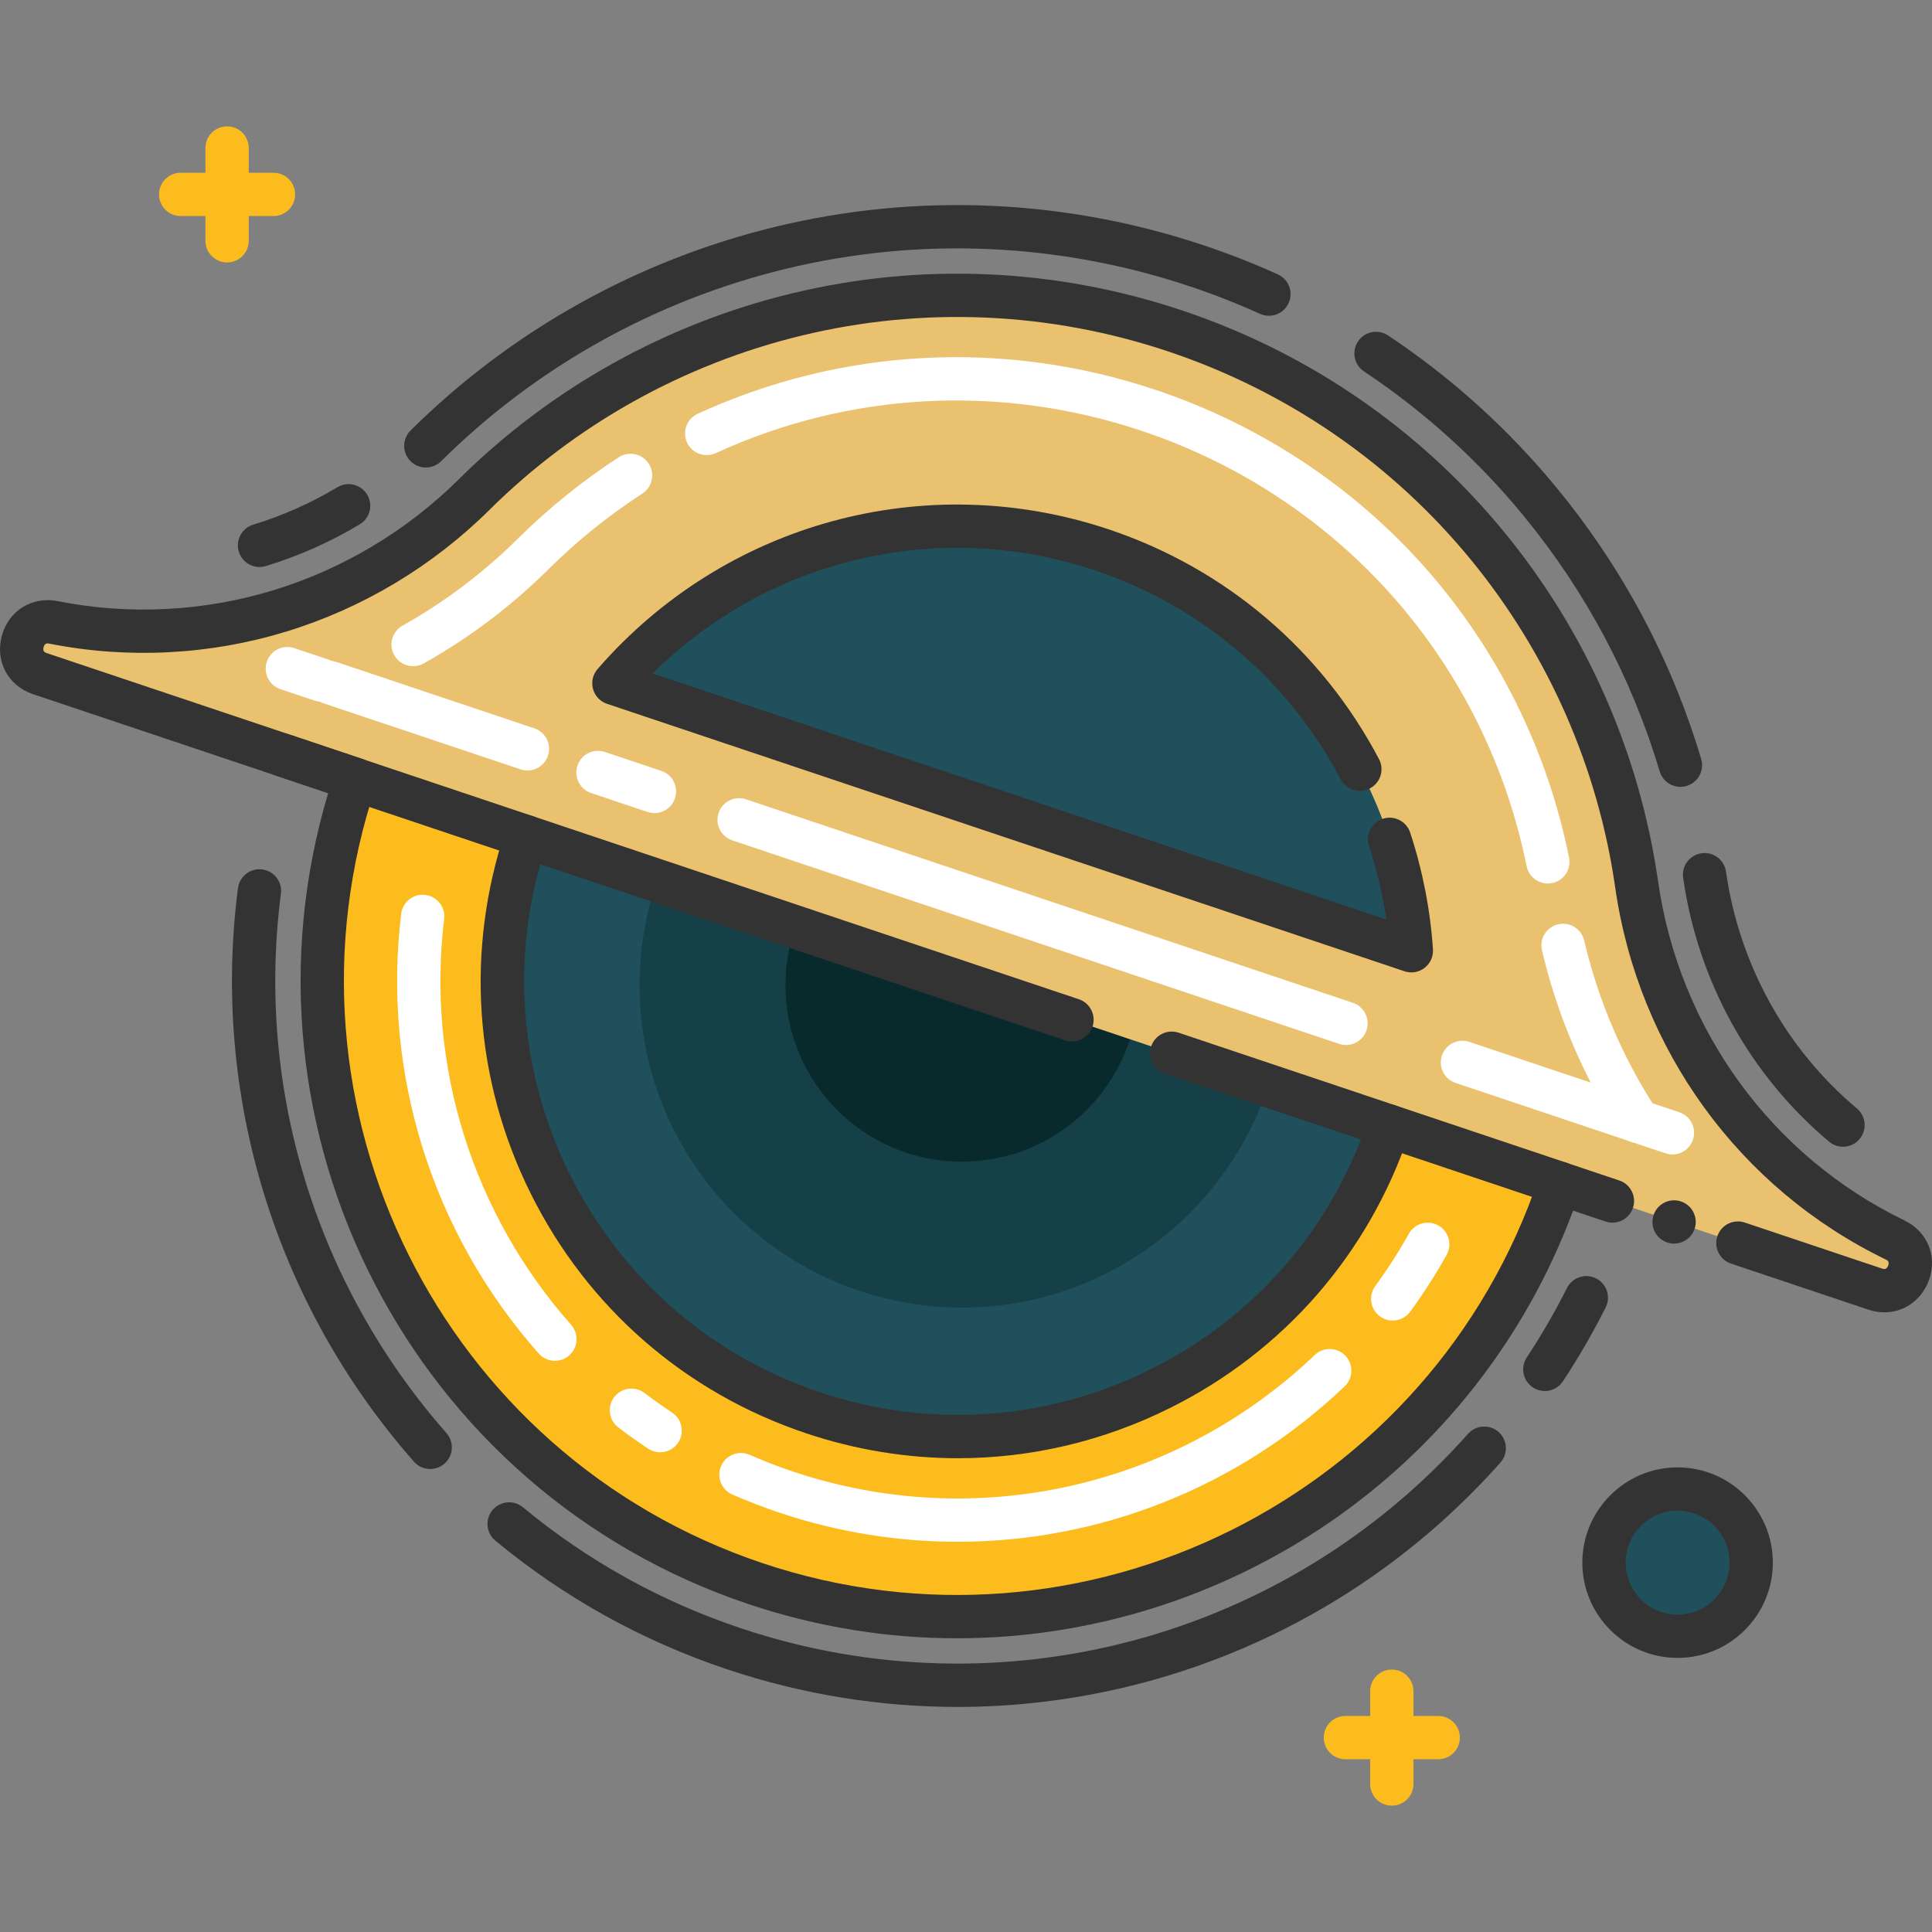 <svg width="220" height="220" viewBox="0 0 220 220" fill="none" xmlns="http://www.w3.org/2000/svg">
<rect x="0" y="0" width="220" height="220" fill="#808080" stroke="none"/>
<g clip-path="url(#clip0_11_279)">
<path d="M191.03 186.321C195.659 186.321 199.411 182.569 199.411 177.94C199.411 173.31 195.659 169.558 191.03 169.558C186.4 169.558 182.648 173.31 182.648 177.94C182.648 182.569 186.4 186.321 191.03 186.321Z" fill="#20505B"/>
<path d="M59.914 95.28L158.152 128.225C149.056 155.352 119.692 169.967 92.559 160.868C65.431 151.772 50.817 122.407 59.914 95.28Z" fill="#20505B"/>
<path d="M109.535 148.889C129.806 148.889 146.239 132.456 146.239 112.185C146.239 91.914 129.806 75.481 109.535 75.481C89.264 75.481 72.831 91.914 72.831 112.185C72.831 132.456 89.264 148.889 109.535 148.889Z" fill="#154047"/>
<path d="M109.535 132.282C120.634 132.282 129.632 123.284 129.632 112.185C129.632 101.085 120.634 92.088 109.535 92.088C98.436 92.088 89.438 101.085 89.438 112.185C89.438 123.284 98.436 132.282 109.535 132.282Z" fill="#092A2D"/>
<path d="M160.714 108.263L69.904 77.806C83.25 62.436 105.009 55.754 125.503 62.629C146.003 69.506 159.34 87.952 160.714 108.263Z" fill="#20505B"/>
<path d="M158.153 128.225L177.615 134.749C164.911 172.623 123.91 193.029 86.034 180.331C48.159 167.632 27.758 126.633 40.451 88.756L59.913 95.28C50.816 122.408 65.431 151.772 92.559 160.868C119.691 169.967 149.056 155.352 158.153 128.225Z" fill="#FCBC1D"/>
<path d="M215.801 141.197C217.42 141.982 217.799 143.556 217.362 144.865C216.881 146.305 215.407 147.426 213.523 146.791L177.615 134.75L158.153 128.225L59.914 95.281L40.451 88.756L40.453 88.751L4.545 76.709C0.956 75.51 2.385 70.134 6.097 70.872C14.796 72.598 23.619 72.087 31.84 69.572C40.07 67.066 47.696 62.562 53.991 56.318C74.289 36.194 104.921 27.991 133.866 37.7C162.813 47.405 182.309 72.418 186.368 100.713C188.883 118.264 199.837 133.47 215.801 141.197ZM69.904 77.806L160.714 108.263C159.34 87.953 146.003 69.506 125.504 62.629C105.009 55.754 83.249 62.436 69.904 77.806Z" fill="#EAC16E"/>
<path d="M109.029 194.37C100.284 194.37 91.455 192.978 82.859 190.107L82.76 190.074C73.084 186.83 64.214 181.903 56.404 175.434C55.355 174.565 55.209 173.011 56.078 171.963C56.946 170.915 58.5 170.768 59.549 171.637C66.89 177.718 75.229 182.349 84.334 185.401L84.414 185.428C113.956 195.294 146.437 186.596 167.17 163.271C168.075 162.254 169.632 162.162 170.651 163.066C171.668 163.971 171.76 165.529 170.855 166.547C154.843 184.561 132.237 194.37 109.029 194.37ZM48.988 167.276C48.304 167.276 47.624 166.994 47.137 166.44C31.341 148.503 24.037 124.698 27.098 101.131C27.273 99.781 28.512 98.83 29.86 99.004C31.21 99.179 32.163 100.416 31.988 101.766C29.11 123.926 35.98 146.311 50.837 163.183C51.736 164.204 51.638 165.762 50.616 166.662C50.148 167.074 49.567 167.276 48.988 167.276ZM175.911 158.398C175.444 158.398 174.972 158.266 174.554 157.989C173.418 157.238 173.106 155.709 173.857 154.573C175.53 152.041 177.07 149.381 178.434 146.667C179.045 145.451 180.527 144.96 181.743 145.571C182.96 146.182 183.45 147.664 182.839 148.88C181.389 151.768 179.75 154.598 177.97 157.292C177.495 158.009 176.711 158.398 175.911 158.398ZM209.865 130.581C209.305 130.581 208.743 130.392 208.28 130.003C199.253 122.417 193.351 111.745 191.661 99.952C191.468 98.604 192.404 97.355 193.752 97.162C195.102 96.968 196.348 97.906 196.541 99.253C198.059 109.844 203.354 119.424 211.452 126.228C212.494 127.103 212.629 128.659 211.753 129.701C211.266 130.282 210.568 130.581 209.865 130.581ZM191.354 89.599C190.293 89.599 189.313 88.908 188.993 87.84C185.808 77.204 180.625 67.451 173.589 58.849C168.353 52.447 162.207 46.878 155.323 42.296C154.189 41.542 153.882 40.011 154.637 38.878C155.39 37.745 156.919 37.437 158.055 38.191C165.348 43.045 171.858 48.945 177.405 55.727C184.855 64.834 190.343 75.163 193.717 86.425C194.107 87.729 193.366 89.103 192.062 89.494C191.826 89.565 191.588 89.599 191.354 89.599ZM29.552 64.566C28.496 64.566 27.518 63.881 27.195 62.818C26.799 61.516 27.533 60.138 28.835 59.742C32.174 58.725 35.403 57.291 38.43 55.479C39.599 54.78 41.112 55.161 41.811 56.329C42.511 57.497 42.13 59.011 40.962 59.71C37.59 61.728 33.994 63.325 30.272 64.458C30.032 64.531 29.79 64.566 29.552 64.566ZM48.489 53.236C47.854 53.236 47.22 52.992 46.738 52.507C45.779 51.54 45.786 49.979 46.753 49.02C58.21 37.661 72.563 29.644 88.261 25.834C104.37 21.924 121.231 22.645 137.022 27.919L137.135 27.957C139.972 28.908 142.791 30.014 145.511 31.244C146.752 31.806 147.302 33.266 146.741 34.507C146.181 35.747 144.721 36.299 143.479 35.737C140.91 34.575 138.248 33.53 135.566 32.632L135.465 32.598C120.55 27.616 104.631 26.935 89.424 30.626C74.599 34.224 61.043 41.796 50.224 52.523C49.744 52.998 49.116 53.236 48.489 53.236Z" fill="#333333"/>
<path d="M108.97 186.554C101.103 186.554 93.11 185.303 85.251 182.668C46.934 169.822 25.86 128.763 37.37 90.316L3.761 79.046C0.932 78.101 -0.567 75.32 0.199 72.433C0.966 69.544 3.649 67.872 6.578 68.454C14.706 70.067 23.192 69.638 31.118 67.214C39.036 64.803 46.344 60.43 52.255 54.567C62.701 44.211 75.788 36.9 90.103 33.426C104.82 29.854 120.224 30.524 134.649 35.364C149.076 40.2 161.77 48.952 171.357 60.674C180.684 72.077 186.718 85.801 188.808 100.362C191.222 117.204 201.714 131.64 216.875 138.978C219.435 140.219 220.597 142.961 219.7 145.645C219.226 147.065 218.213 148.248 216.92 148.891C215.648 149.524 214.162 149.608 212.735 149.126L197.113 143.888C195.822 143.455 195.127 142.058 195.56 140.766C195.993 139.475 197.391 138.781 198.681 139.213L214.306 144.453C214.585 144.547 214.69 144.493 214.724 144.476C214.847 144.415 214.964 144.261 215.023 144.084C215.174 143.632 214.903 143.501 214.724 143.415C198.087 135.362 186.573 119.529 183.927 101.062C181.965 87.39 176.299 74.504 167.541 63.796C158.542 52.795 146.627 44.579 133.082 40.038C119.538 35.495 105.078 34.865 91.267 38.217C77.824 41.48 65.534 48.344 55.726 58.068C49.248 64.494 41.236 69.287 32.557 71.93C23.859 74.59 14.543 75.062 5.616 73.291C5.422 73.252 5.1 73.188 4.965 73.698C4.83 74.205 5.14 74.309 5.325 74.371L41.236 86.413C42.501 86.837 43.198 88.191 42.81 89.468C42.803 89.49 42.795 89.517 42.787 89.539C30.546 126.069 50.297 165.75 86.817 177.994C123.343 190.241 163.025 170.489 175.277 133.965C175.71 132.674 177.109 131.98 178.398 132.412L184.393 134.423C185.684 134.856 186.379 136.253 185.946 137.544C185.513 138.836 184.116 139.53 182.825 139.098L179.129 137.858C168.008 167.751 139.459 186.553 108.97 186.554Z" fill="#333333"/>
<path d="M109.086 166.05C103.277 166.05 97.445 165.107 91.775 163.205C78.031 158.596 66.904 148.911 60.445 135.934C53.986 122.957 52.967 108.241 57.576 94.496C58.009 93.205 59.407 92.51 60.698 92.942C61.989 93.375 62.684 94.773 62.251 96.064C53.602 121.859 67.55 149.881 93.343 158.531C105.841 162.722 119.222 161.796 131.021 155.924C142.82 150.052 151.625 139.936 155.816 127.441C156.248 126.15 157.646 125.455 158.937 125.887C160.227 126.32 160.923 127.717 160.49 129.009C155.881 142.753 146.196 153.879 133.218 160.338C125.592 164.133 117.363 166.05 109.086 166.05Z" fill="#333333"/>
<path d="M160.714 110.728C160.45 110.728 160.186 110.686 159.93 110.6L69.121 80.144C68.341 79.882 67.742 79.248 67.526 78.454C67.31 77.661 67.504 76.811 68.043 76.19C82.518 59.518 105.381 53.278 126.287 60.291C139.584 64.752 150.502 74.04 157.031 86.445C157.665 87.65 157.203 89.141 155.998 89.775C154.793 90.409 153.302 89.946 152.667 88.741C146.732 77.464 136.807 69.021 124.719 64.966C106.899 58.987 87.521 63.6 74.324 76.688L157.858 104.704C157.448 101.873 156.791 99.075 155.894 96.348C155.469 95.054 156.172 93.661 157.466 93.236C158.759 92.809 160.152 93.513 160.578 94.807C161.995 99.115 162.869 103.586 163.173 108.095C163.229 108.916 162.872 109.711 162.22 110.213C161.782 110.552 161.251 110.728 160.714 110.728Z" fill="#333333"/>
<path d="M177.616 137.215C177.356 137.215 177.091 137.173 176.832 137.086L132.641 122.269C131.35 121.836 130.655 120.439 131.088 119.148C131.521 117.857 132.919 117.162 134.209 117.594L178.398 132.411C179.689 132.844 180.385 134.241 179.952 135.532C179.607 136.564 178.646 137.215 177.616 137.215Z" fill="#333333"/>
<path d="M122.069 118.589C121.81 118.589 121.545 118.548 121.285 118.461L31.343 88.3C30.052 87.868 29.356 86.47 29.79 85.18C30.222 83.889 31.621 83.193 32.91 83.626L122.853 113.787C124.144 114.22 124.839 115.617 124.406 116.908C124.06 117.939 123.1 118.589 122.069 118.589Z" fill="#333333"/>
<path d="M25.859 29.886C24.497 29.886 23.393 28.782 23.393 27.42V16.853C23.393 15.492 24.497 14.388 25.859 14.388C27.22 14.388 28.324 15.492 28.324 16.853V27.421C28.324 28.782 27.22 29.886 25.859 29.886Z" fill="#FCBC1D"/>
<path d="M31.142 24.602H20.574C19.213 24.602 18.109 23.498 18.109 22.136C18.109 20.775 19.213 19.671 20.574 19.671H31.142C32.503 19.671 33.607 20.775 33.607 22.136C33.607 23.498 32.504 24.602 31.142 24.602Z" fill="#FCBC1D"/>
<path d="M158.488 205.612C157.127 205.612 156.023 204.508 156.023 203.147V192.58C156.023 191.218 157.127 190.114 158.488 190.114C159.85 190.114 160.954 191.218 160.954 192.58V203.147C160.954 204.509 159.85 205.612 158.488 205.612Z" fill="#FCBC1D"/>
<path d="M163.772 200.329H153.204C151.843 200.329 150.739 199.225 150.739 197.864C150.739 196.502 151.843 195.398 153.204 195.398H163.772C165.134 195.398 166.238 196.502 166.238 197.864C166.238 199.225 165.134 200.329 163.772 200.329Z" fill="#FCBC1D"/>
<path d="M186.567 130.161C186.306 130.161 186.041 130.119 185.784 130.033L165.746 123.313C164.455 122.88 163.76 121.483 164.193 120.192C164.626 118.902 166.024 118.206 167.314 118.639L181.144 123.277C178.69 118.521 176.828 113.478 175.588 108.219C175.276 106.893 176.098 105.566 177.423 105.254C178.751 104.941 180.076 105.763 180.388 107.088C182.01 113.972 184.783 120.452 188.632 126.349C189.206 127.228 189.16 128.373 188.518 129.204C188.042 129.819 187.316 130.161 186.567 130.161Z" fill="white"/>
<path d="M176.253 100.608C175.104 100.608 174.075 99.8 173.839 98.63C171.538 87.236 166.294 76.645 158.674 68.005C151.03 59.337 141.133 52.792 130.052 49.077L129.976 49.051C113.942 43.696 96.729 44.602 81.503 51.6C80.266 52.169 78.802 51.627 78.234 50.39C77.665 49.153 78.207 47.689 79.444 47.121C95.812 39.597 114.311 38.621 131.535 44.374L131.614 44.4C143.521 48.393 154.155 55.428 162.372 64.744C170.564 74.032 176.2 85.412 178.673 97.655C178.942 98.989 178.079 100.289 176.744 100.559C176.579 100.592 176.414 100.608 176.253 100.608Z" fill="white"/>
<path d="M47.042 75.862C46.179 75.862 45.342 75.409 44.889 74.602C44.223 73.414 44.646 71.912 45.834 71.246C50.625 68.56 55.043 65.226 58.967 61.337C62.478 57.856 66.345 54.736 70.46 52.066C71.603 51.326 73.129 51.65 73.87 52.793C74.611 53.935 74.286 55.462 73.144 56.203C69.312 58.689 65.709 61.595 62.438 64.839C58.199 69.041 53.424 72.643 48.245 75.547C47.864 75.761 47.45 75.862 47.042 75.862Z" fill="white"/>
<path d="M60.06 87.737C59.8 87.737 59.535 87.696 59.276 87.609L36.774 80.063C35.483 79.63 34.787 78.233 35.22 76.942C35.653 75.651 37.05 74.956 38.342 75.388L60.843 82.934C62.134 83.367 62.83 84.764 62.397 86.055C62.051 87.086 61.09 87.737 60.06 87.737Z" fill="white"/>
<path d="M74.523 92.588C74.263 92.588 73.999 92.546 73.739 92.459L67.311 90.303C66.02 89.87 65.324 88.473 65.757 87.182C66.19 85.891 67.587 85.195 68.879 85.628L75.307 87.784C76.598 88.217 77.294 89.614 76.861 90.905C76.515 91.937 75.554 92.588 74.523 92.588Z" fill="white"/>
<path d="M153.271 118.996C153.012 118.996 152.747 118.954 152.487 118.867L83.381 95.693C82.09 95.26 81.394 93.863 81.827 92.571C82.26 91.281 83.657 90.585 84.949 91.018L154.055 114.192C155.346 114.625 156.041 116.022 155.608 117.313C155.262 118.344 154.302 118.996 153.271 118.996Z" fill="white"/>
<path d="M63.191 154.958C62.51 154.958 61.832 154.678 61.345 154.127C49.188 140.402 43.479 122.15 45.684 104.052C45.848 102.7 47.079 101.74 48.429 101.903C49.781 102.067 50.743 103.297 50.578 104.648C48.544 121.346 53.814 138.189 65.035 150.858C65.938 151.878 65.844 153.436 64.825 154.338C64.356 154.754 63.772 154.958 63.191 154.958Z" fill="white"/>
<path d="M75.169 165.374C74.702 165.374 74.229 165.242 73.81 164.964C72.654 164.199 71.511 163.386 70.411 162.548C69.327 161.723 69.118 160.177 69.943 159.093C70.768 158.01 72.315 157.801 73.398 158.626C74.412 159.398 75.467 160.147 76.533 160.854C77.668 161.605 77.979 163.135 77.227 164.27C76.753 164.986 75.968 165.374 75.169 165.374Z" fill="white"/>
<path d="M109.032 175.566C102.27 175.566 95.453 174.487 88.824 172.273L88.755 172.25C86.932 171.639 85.128 170.943 83.383 170.179C82.136 169.633 81.568 168.179 82.114 166.932C82.661 165.685 84.115 165.117 85.362 165.663C86.972 166.369 88.638 167.011 90.313 167.573L90.384 167.596C111.104 174.515 133.839 169.419 149.717 154.293C150.704 153.354 152.263 153.392 153.202 154.378C154.141 155.364 154.103 156.924 153.118 157.863C140.994 169.413 125.175 175.566 109.032 175.566Z" fill="white"/>
<path d="M158.59 150.373C158.086 150.373 157.576 150.218 157.137 149.898C156.038 149.094 155.798 147.552 156.601 146.453C157.991 144.551 159.278 142.546 160.426 140.492C161.09 139.303 162.59 138.878 163.781 139.543C164.969 140.207 165.394 141.709 164.73 142.897C163.485 145.125 162.09 147.301 160.583 149.362C160.1 150.022 159.35 150.373 158.59 150.373Z" fill="white"/>
<path d="M190.631 141.609C190.468 141.609 190.31 141.594 190.147 141.564C189.99 141.53 189.837 141.481 189.689 141.422C189.54 141.357 189.398 141.283 189.26 141.195C189.126 141.106 189.003 141.002 188.885 140.889C188.426 140.43 188.165 139.794 188.165 139.144C188.165 138.986 188.18 138.823 188.215 138.665C188.244 138.508 188.293 138.35 188.353 138.202C188.417 138.054 188.49 137.911 188.579 137.778C188.668 137.64 188.772 137.517 188.885 137.403C189.003 137.29 189.126 137.186 189.26 137.097C189.398 137.004 189.54 136.93 189.689 136.871C189.837 136.807 189.989 136.757 190.147 136.728C190.468 136.664 190.793 136.664 191.114 136.728C191.271 136.757 191.424 136.807 191.572 136.871C191.721 136.93 191.864 137.004 192.001 137.097C192.135 137.186 192.263 137.29 192.376 137.403C192.489 137.517 192.593 137.64 192.682 137.778C192.771 137.911 192.844 138.054 192.908 138.202C192.968 138.35 193.017 138.508 193.046 138.665C193.081 138.823 193.096 138.986 193.096 139.144C193.096 139.794 192.835 140.43 192.376 140.889C191.912 141.348 191.276 141.609 190.631 141.609Z" fill="#333333"/>
<path d="M190.444 131.457C190.185 131.457 189.922 131.416 189.663 131.329L185.786 130.034C184.495 129.603 183.798 128.206 184.229 126.915C184.661 125.623 186.059 124.928 187.348 125.357L191.225 126.652C192.516 127.083 193.213 128.48 192.782 129.771C192.437 130.804 191.476 131.457 190.444 131.457Z" fill="white"/>
<path d="M36.596 79.901C36.337 79.901 36.073 79.86 35.815 79.773L31.938 78.478C30.647 78.047 29.95 76.65 30.381 75.359C30.813 74.068 32.209 73.371 33.5 73.802L37.377 75.096C38.668 75.528 39.365 76.924 38.934 78.216C38.589 79.248 37.627 79.901 36.596 79.901Z" fill="white"/>
<path d="M191.03 188.787C185.048 188.787 180.183 183.921 180.183 177.94C180.183 171.958 185.048 167.093 191.03 167.093C197.011 167.093 201.877 171.958 201.877 177.94C201.877 183.921 197.011 188.787 191.03 188.787ZM191.03 172.023C187.767 172.023 185.113 174.677 185.113 177.94C185.113 181.202 187.767 183.856 191.03 183.856C194.292 183.856 196.946 181.202 196.946 177.94C196.946 174.677 194.292 172.023 191.03 172.023Z" fill="#333333"/>
</g>
<defs>
<clipPath id="clip0_11_279">
<rect width="220" height="220" fill="white"/>
</clipPath>
</defs>
</svg>
